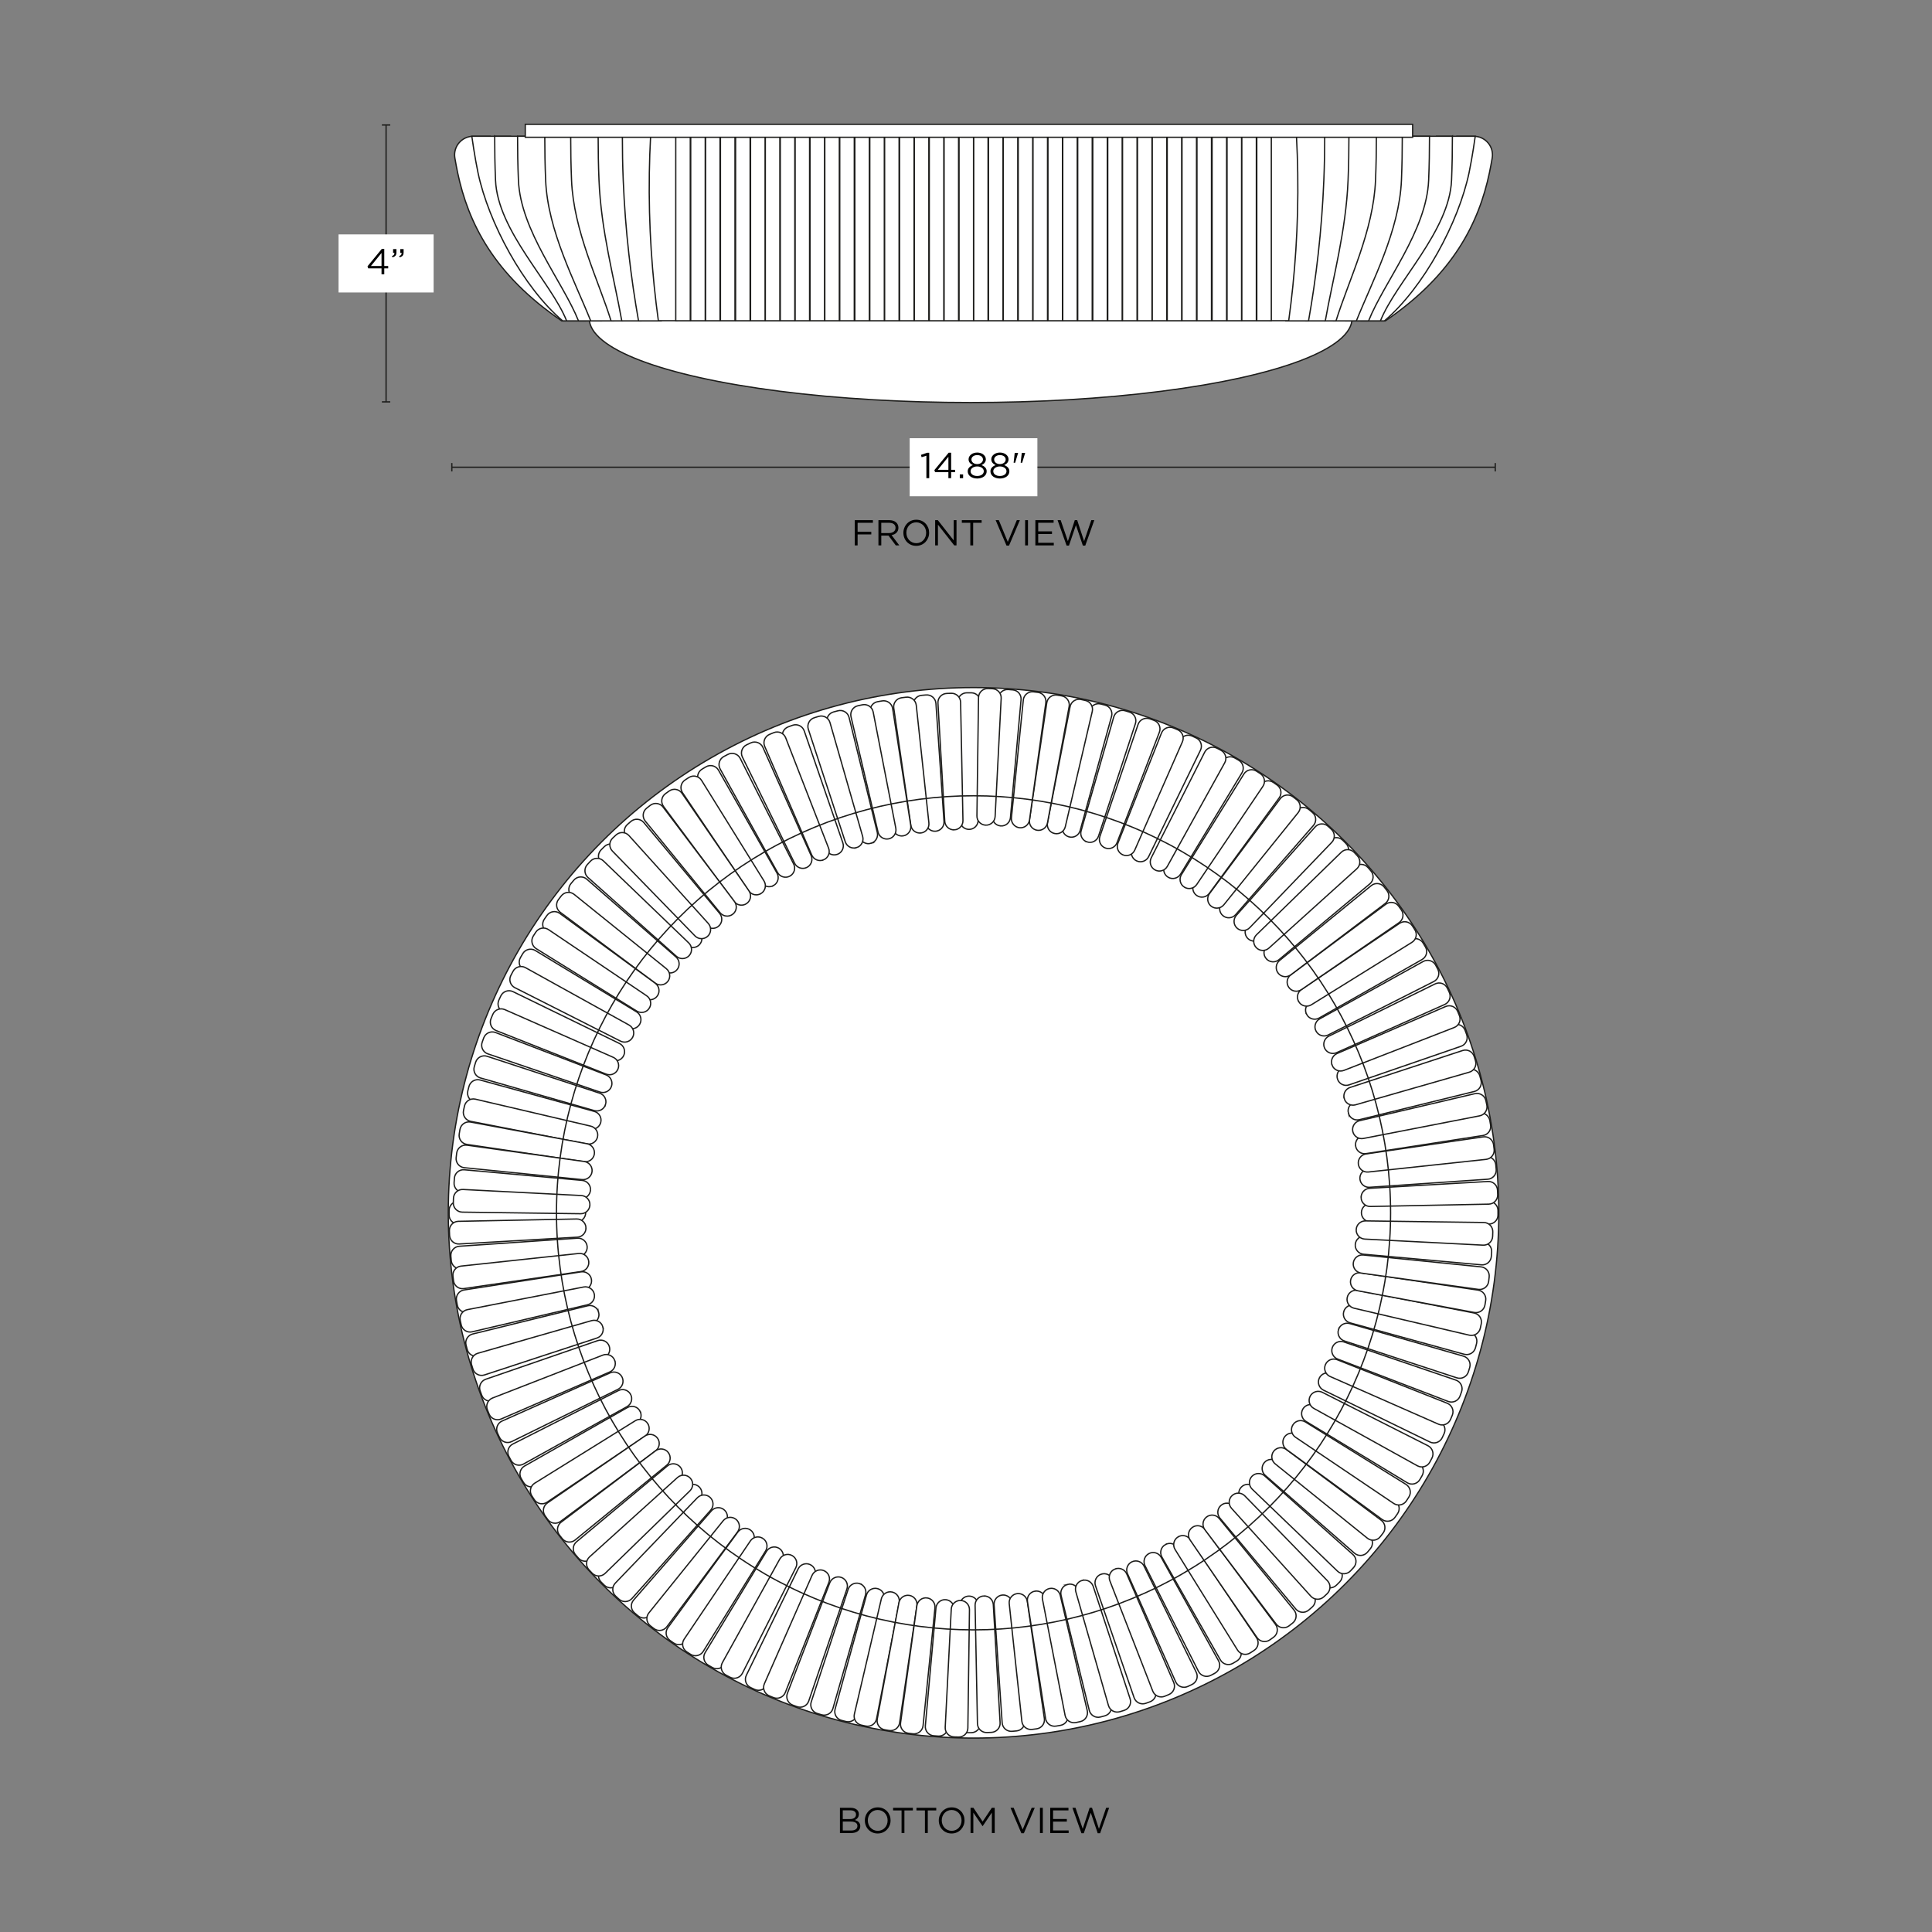 <svg viewBox="0 0 1500 1500" version="1.1" height="1500" width="1500" xmlns="http://www.w3.org/2000/svg">
  
  <rect x="0" y="0" width="1500" height="1500" fill="#808080" stroke="none"/>
  
  <defs>
    <style>
      .st0, .st1 {
        fill: #fff;
      }

      .st2 {
        fill: none;
      }

      .st2, .st1 {
        stroke: #1d1d1b;
        stroke-miterlimit: 10;
      }

      .st3 {
        fill: #1d1d1b;
      }
    </style>
  </defs>
  <g id="Vector">
    <g>
      <circle r="407.81" cy="941.63" cx="755.85" class="st1"></circle>
      <g>
        <g>
          <g>
            <path d="M752.35,643.93h0c-3.85,0-7-3.09-7.07-6.94l-1.73-91.9c-.07-3.96,3.11-7.2,7.07-7.2h3.47c3.96,0,7.14,3.25,7.07,7.2l-1.73,91.9c-.07,3.85-3.22,6.94-7.07,6.94Z" class="st1"></path>
            <path d="M752.35,1239.2h0c3.85,0,7,3.09,7.07,6.94l1.73,91.9c.07,3.96-3.11,7.2-7.07,7.2h-3.47c-3.96,0-7.14-3.25-7.07-7.2l1.73-91.9c.07-3.85,3.22-6.94,7.07-6.94Z" class="st1"></path>
            <path d="M454.72,941.56h0c0,3.85-3.09,7-6.94,7.07l-91.9,1.73c-3.96.07-7.2-3.11-7.2-7.07v-3.47c0-3.96,3.25-7.14,7.2-7.07l91.9,1.73c3.85.07,6.94,3.22,6.94,7.07Z" class="st1"></path>
            <path d="M1056.99,941.56h0c0-3.85,3.09-7,6.94-7.07l91.9-1.73c3.96-.07,7.2,3.11,7.2,7.07v3.47c0,3.96-3.25,7.14-7.2,7.07l-91.9-1.73c-3.85-.07-6.94-3.22-6.94-7.07Z" class="st1"></path>
            <path d="M542.92,733.58h0c-2.72,2.72-7.13,2.77-9.91.09l-66.21-63.76c-2.85-2.75-2.89-7.3-.1-10.09l2.45-2.45c2.8-2.8,7.35-2.76,10.09.1l63.76,66.21c2.67,2.78,2.63,7.18-.09,9.91Z" class="st1"></path>
            <path d="M963.84,1154.5h0c2.72-2.72,7.13-2.77,9.91-.09l66.21,63.76c2.85,2.75,2.89,7.3.1,10.09l-2.45,2.45c-2.8,2.8-7.35,2.76-10.09-.1l-63.76-66.21c-2.67-2.78-2.63-7.18.09-9.91Z" class="st1"></path>
            <path d="M542.92,1154.5h0c2.72,2.72,2.77,7.13.09,9.91l-63.76,66.21c-2.75,2.85-7.3,2.89-10.09.1l-2.45-2.45c-2.8-2.8-2.76-7.35.1-10.09l66.21-63.76c2.78-2.67,7.18-2.63,9.91.09Z" class="st1"></path>
            <path d="M968.79,728.63h0c-2.72-2.72-2.77-7.13-.09-9.91l63.76-66.21c2.75-2.85,7.3-2.89,10.09-.1l2.45,2.45c2.8,2.8,2.76,7.35-.1,10.09l-66.21,63.76c-2.78,2.67-7.18,2.63-9.91-.09Z" class="st1"></path>
          </g>
          <g>
            <path d="M740.84,644.29h0c-3.85.15-7.11-2.81-7.33-6.66l-5.29-91.77c-.23-3.95,2.83-7.32,6.79-7.47l3.46-.13c3.95-.15,7.26,2.97,7.34,6.93l1.82,91.9c.08,3.85-2.95,7.06-6.8,7.21Z" class="st1"></path>
            <path d="M763.86,1239.11h0c3.85-.15,7.11,2.81,7.33,6.66l5.29,91.77c.23,3.95-2.83,7.32-6.79,7.47l-3.46.13c-3.95.15-7.26-2.97-7.34-6.93l-1.82-91.9c-.08-3.85,2.95-7.06,6.8-7.21Z" class="st1"></path>
            <path d="M454.94,953.21h0c.15,3.85-2.81,7.11-6.66,7.33l-91.77,5.29c-3.95.23-7.32-2.83-7.47-6.79l-.13-3.46c-.15-3.95,2.97-7.26,6.93-7.34l91.9-1.82c3.85-.08,7.06,2.95,7.21,6.8Z" class="st1"></path>
            <path d="M1056.76,929.92h0c-.15-3.85,2.81-7.11,6.66-7.33l91.77-5.29c3.95-.23,7.32,2.83,7.47,6.79l.13,3.46c.15,3.95-2.97,7.26-6.93,7.34l-91.9,1.82c-3.85.08-7.06-2.95-7.21-6.8Z" class="st1"></path>
            <path d="M535.03,741.97h0c-2.62,2.83-7.02,3.04-9.89.48l-68.63-61.15c-2.95-2.63-3.17-7.18-.49-10.08l2.35-2.54c2.69-2.9,7.24-3.04,10.09-.3l66.27,63.7c2.78,2.67,2.91,7.07.29,9.9Z" class="st1"></path>
            <path d="M971.91,1146.3h0c2.62-2.83,7.02-3.04,9.89-.48l68.63,61.15c2.95,2.63,3.17,7.18.49,10.08l-2.35,2.54c-2.69,2.9-7.24,3.04-10.09.3l-66.27-63.7c-2.78-2.67-2.91-7.07-.29-9.9Z" class="st1"></path>
            <path d="M551.31,1162.57h0c2.83,2.62,3.04,7.02.48,9.89l-61.15,68.63c-2.63,2.95-7.18,3.17-10.08.49l-2.54-2.35c-2.9-2.69-3.04-7.24-.3-10.09l63.7-66.27c2.67-2.78,7.07-2.91,9.9-.29Z" class="st1"></path>
            <path d="M960.39,720.56h0c-2.83-2.62-3.04-7.02-.48-9.89l61.15-68.63c2.63-2.95,7.18-3.17,10.08-.49l2.54,2.35c2.9,2.69,3.04,7.24.3,10.09l-63.7,66.27c-2.67,2.78-7.07,2.91-9.9.29Z" class="st1"></path>
          </g>
          <g>
            <path d="M726.48,645.36h0c-3.84.34-7.24-2.46-7.65-6.3l-9.72-91.41c-.42-3.94,2.47-7.45,6.42-7.79l3.45-.3c3.94-.34,7.4,2.61,7.67,6.56l6.27,91.71c.26,3.84-2.6,7.19-6.44,7.53Z" class="st1"></path>
            <path d="M778.25,1238.38h0c3.84-.34,7.24,2.46,7.65,6.3l9.72,91.41c.42,3.94-2.47,7.45-6.42,7.79l-3.45.3c-3.94.34-7.4-2.61-7.67-6.56l-6.27-91.71c-.26-3.84,2.6-7.19,6.44-7.53Z" class="st1"></path>
            <path d="M455.86,967.76h0c.34,3.84-2.46,7.24-6.3,7.65l-91.41,9.72c-3.94.42-7.45-2.47-7.79-6.42l-.3-3.45c-.34-3.94,2.61-7.4,6.56-7.67l91.71-6.27c3.84-.26,7.19,2.6,7.53,6.44Z" class="st1"></path>
            <path d="M1055.84,915.37h0c-.34-3.84,2.46-7.24,6.3-7.65l91.41-9.72c3.94-.42,7.45,2.47,7.79,6.42l.3,3.45c.34,3.94-2.61,7.4-6.56,7.67l-91.71,6.27c-3.84.26-7.19-2.6-7.53-6.44Z" class="st1"></path>
            <path d="M525.63,752.89h0c-2.48,2.95-6.86,3.38-9.86.95l-71.51-57.76c-3.08-2.49-3.52-7.02-.97-10.05l2.23-2.66c2.54-3.03,7.08-3.38,10.06-.78l69.28,60.42c2.9,2.53,3.25,6.92.77,9.88Z" class="st1"></path>
            <path d="M981.57,1135.6h0c2.48-2.95,6.86-3.38,9.86-.95l71.51,57.76c3.08,2.49,3.52,7.02.97,10.05l-2.23,2.66c-2.54,3.03-7.08,3.38-10.06.78l-69.28-60.42c-2.9-2.53-3.25-6.92-.77-9.88Z" class="st1"></path>
            <path d="M562.24,1172.21h0c2.95,2.48,3.38,6.86.95,9.86l-57.76,71.51c-2.49,3.08-7.02,3.52-10.05.97l-2.66-2.23c-3.03-2.54-3.38-7.08-.78-10.06l60.42-69.28c2.53-2.9,6.92-3.25,9.88-.77Z" class="st1"></path>
            <path d="M949.46,710.92h0c-2.95-2.48-3.38-6.86-.95-9.86l57.76-71.51c2.49-3.08,7.02-3.52,10.05-.97l2.66,2.23c3.03,2.54,3.38,7.08.78,10.06l-60.42,69.28c-2.53,2.9-6.92,3.25-9.88.77Z" class="st1"></path>
          </g>
          <g>
            <path d="M715.04,646.72h0c-3.82.48-7.33-2.18-7.88-6l-13.25-90.96c-.57-3.92,2.18-7.54,6.11-8.03l3.44-.43c3.93-.5,7.5,2.33,7.92,6.26l9.81,91.4c.41,3.83-2.32,7.29-6.14,7.77Z" class="st1"></path>
            <path d="M789.71,1237.29h0c3.82-.48,7.33,2.18,7.88,6l13.25,90.96c.57,3.92-2.18,7.54-6.11,8.03l-3.44.43c-3.93.5-7.5-2.33-7.92-6.26l-9.81-91.4c-.41-3.83,2.32-7.29,6.14-7.77Z" class="st1"></path>
            <path d="M457.1,979.34h0c.48,3.82-2.18,7.33-6,7.88l-90.96,13.25c-3.92.57-7.54-2.18-8.03-6.11l-.43-3.44c-.5-3.93,2.33-7.5,6.26-7.92l91.4-9.81c3.83-.41,7.29,2.32,7.77,6.14Z" class="st1"></path>
            <path d="M1054.61,903.79h0c-.48-3.82,2.18-7.33,6-7.88l90.96-13.25c3.92-.57,7.54,2.18,8.03,6.11l.43,3.44c.5,3.93-2.33,7.5-6.26,7.92l-91.4,9.81c-3.83.41-7.29-2.32-7.77-6.14Z" class="st1"></path>
            <path d="M518.51,761.93h0c-2.36,3.05-6.73,3.64-9.82,1.34l-73.69-54.95c-3.17-2.37-3.79-6.87-1.36-10l2.12-2.74c2.43-3.13,6.94-3.66,10.03-1.17l71.56,57.69c3,2.42,3.51,6.79,1.15,9.84Z" class="st1"></path>
            <path d="M988.9,1126.73h0c2.36-3.05,6.73-3.64,9.82-1.34l73.69,54.95c3.17,2.37,3.79,6.87,1.36,10l-2.12,2.74c-2.43,3.13-6.94,3.66-10.03,1.17l-71.56-57.69c-3-2.42-3.51-6.79-1.15-9.84Z" class="st1"></path>
            <path d="M571.31,1179.53h0c3.05,2.36,3.64,6.73,1.34,9.82l-54.95,73.69c-2.37,3.17-6.87,3.79-10,1.36l-2.74-2.12c-3.13-2.43-3.66-6.94-1.17-10.03l57.69-71.56c2.42-3,6.79-3.51,9.84-1.15Z" class="st1"></path>
            <path d="M940.39,703.6h0c-3.05-2.36-3.64-6.73-1.34-9.82l54.95-73.69c2.37-3.17,6.87-3.79,10-1.36l2.74,2.12c3.13,2.43,3.66,6.94,1.17,10.03l-57.69,71.56c-2.42,3-6.79,3.51-9.84,1.15Z" class="st1"></path>
          </g>
          <g>
            <path d="M701.33,648.95h0c-3.8.66-7.42-1.84-8.16-5.62l-17.48-90.24c-.75-3.89,1.83-7.63,5.73-8.31l3.42-.59c3.9-.68,7.6,1.97,8.2,5.88l14.06,90.84c.59,3.81-1.98,7.39-5.77,8.05Z" class="st1"></path>
            <path d="M803.48,1235.38h0c3.8-.66,7.42,1.84,8.16,5.62l17.48,90.24c.75,3.89-1.83,7.63-5.73,8.31l-3.42.59c-3.9.68-7.6-1.97-8.2-5.88l-14.06-90.84c-.59-3.81,1.98-7.39,5.77-8.05Z" class="st1"></path>
            <path d="M459.18,993.24h0c.66,3.8-1.84,7.42-5.62,8.16l-90.24,17.48c-3.89.75-7.63-1.83-8.31-5.73l-.59-3.42c-.68-3.9,1.97-7.6,5.88-8.2l90.84-14.06c3.81-.59,7.39,1.98,8.05,5.77Z" class="st1"></path>
            <path d="M1052.52,889.89h0c-.66-3.8,1.84-7.42,5.62-8.16l90.24-17.48c3.89-.75,7.63,1.83,8.31,5.73l.59,3.42c.68,3.9-1.97,7.6-5.88,8.2l-90.84,14.06c-3.81.59-7.39-1.98-8.05-5.77Z" class="st1"></path>
            <path d="M510.38,773.21h0c-2.22,3.15-6.55,3.95-9.74,1.79l-76.17-51.45c-3.28-2.22-4.1-6.69-1.83-9.93l1.99-2.84c2.28-3.24,6.77-3.98,9.96-1.64l74.18,54.29c3.11,2.28,3.82,6.62,1.61,9.77Z" class="st1"></path>
            <path d="M997.29,1115.65h0c2.22-3.15,6.55-3.95,9.74-1.79l76.17,51.45c3.28,2.22,4.1,6.69,1.83,9.93l-1.99,2.84c-2.28,3.24-6.77,3.98-9.96,1.64l-74.18-54.29c-3.11-2.28-3.82-6.62-1.61-9.77Z" class="st1"></path>
            <path d="M582.62,1187.88h0c3.15,2.22,3.95,6.55,1.79,9.74l-51.45,76.17c-2.22,3.28-6.69,4.1-9.93,1.83l-2.84-1.99c-3.24-2.28-3.98-6.77-1.64-9.96l54.29-74.18c2.28-3.11,6.62-3.82,9.77-1.61Z" class="st1"></path>
            <path d="M929.09,695.25h0c-3.15-2.22-3.95-6.55-1.79-9.74l51.45-76.17c2.22-3.28,6.69-4.1,9.93-1.83l2.84,1.99c3.24,2.28,3.98,6.77,1.64,9.96l-54.29,74.18c-2.28,3.11-6.62,3.82-9.77,1.61Z" class="st1"></path>
          </g>
          <g>
            <path d="M690.05,651.27h0c-3.77.81-7.49-1.55-8.37-5.3l-20.96-89.5c-.9-3.85,1.53-7.7,5.4-8.53l3.39-.73c3.87-.83,7.67,1.68,8.42,5.56l17.57,90.23c.74,3.78-1.69,7.46-5.46,8.27Z" class="st1"></path>
            <path d="M814.81,1233.32h0c3.77-.81,7.49,1.55,8.37,5.3l20.96,89.5c.9,3.85-1.53,7.7-5.4,8.53l-3.39.73c-3.87.83-7.67-1.68-8.42-5.56l-17.57-90.23c-.74-3.78,1.69-7.46,5.46-8.27Z" class="st1"></path>
            <path d="M461.4,1004.68h0c.81,3.77-1.55,7.49-5.3,8.37l-89.5,20.96c-3.85.9-7.7-1.53-8.53-5.4l-.73-3.39c-.83-3.87,1.68-7.67,5.56-8.42l90.23-17.57c3.78-.74,7.46,1.69,8.27,5.46Z" class="st1"></path>
            <path d="M1050.3,878.45h0c-.81-3.77,1.55-7.49,5.3-8.37l89.5-20.96c3.85-.9,7.7,1.53,8.53,5.4l.73,3.39c.83,3.87-1.68,7.67-5.56,8.42l-90.23,17.57c-3.78.74-7.46-1.69-8.27-5.46Z" class="st1"></path>
            <path d="M504.06,782.83h0c-2.09,3.24-6.39,4.2-9.67,2.17l-78.1-48.47c-3.36-2.09-4.36-6.53-2.21-9.85l1.88-2.91c2.15-3.32,6.61-4.23,9.89-2.02l76.22,51.38c3.2,2.15,4.08,6.47,1.98,9.7Z" class="st1"></path>
            <path d="M1003.84,1106.18h0c2.09-3.24,6.39-4.2,9.67-2.17l78.1,48.47c3.36,2.09,4.36,6.53,2.21,9.85l-1.88,2.91c-2.15,3.32-6.61,4.23-9.89,2.02l-76.22-51.38c-3.2-2.15-4.08-6.47-1.98-9.7Z" class="st1"></path>
            <path d="M592.27,1194.4h0c3.24,2.09,4.2,6.39,2.17,9.67l-48.47,78.1c-2.09,3.36-6.53,4.36-9.85,2.21l-2.91-1.88c-3.32-2.15-4.23-6.61-2.02-9.89l51.38-76.22c2.15-3.2,6.47-4.08,9.7-1.98Z" class="st1"></path>
            <path d="M919.43,688.73h0c-3.24-2.09-4.2-6.39-2.17-9.67l48.47-78.1c2.09-3.36,6.53-4.36,9.85-2.21l2.91,1.88c3.32,2.15,4.23,6.61,2.02,9.89l-51.38,76.22c-2.15,3.2-6.47,4.08-9.7,1.98Z" class="st1"></path>
          </g>
          <g>
            <path d="M676.08,654.8h0c-3.72.99-7.55-1.19-8.61-4.89l-25.26-88.38c-1.09-3.81,1.16-7.76,4.98-8.78l3.35-.89c3.82-1.02,7.74,1.31,8.68,5.15l21.91,89.27c.92,3.74-1.33,7.53-5.05,8.52Z" class="st1"></path>
            <path d="M828.86,1230.13h0c3.72-.99,7.55,1.19,8.61,4.89l25.26,88.38c1.09,3.81-1.16,7.76-4.98,8.78l-3.35.89c-3.82,1.02-7.74-1.31-8.68-5.15l-21.91-89.27c-.92-3.74,1.33-7.53,5.05-8.52Z" class="st1"></path>
            <path d="M464.8,1018.85h0c.99,3.72-1.19,7.55-4.89,8.61l-88.38,25.26c-3.81,1.09-7.76-1.16-8.78-4.98l-.89-3.35c-1.02-3.82,1.31-7.74,5.15-8.68l89.27-21.91c3.74-.92,7.53,1.33,8.52,5.05Z" class="st1"></path>
            <path d="M1046.9,864.28h0c-.99-3.72,1.19-7.55,4.89-8.61l88.38-25.26c3.81-1.09,7.76,1.16,8.78,4.98l.89,3.35c1.02,3.82-1.31,7.74-5.15,8.68l-89.27,21.91c-3.74.92-7.53-1.33-8.52-5.05Z" class="st1"></path>
            <path d="M496.67,795.2h0c-1.93,3.33-6.18,4.5-9.55,2.63l-80.36-44.63c-3.46-1.92-4.67-6.31-2.68-9.73l1.74-3c1.99-3.42,6.4-4.55,9.78-2.5l78.62,47.63c3.3,2,4.39,6.26,2.45,9.6Z" class="st1"></path>
            <path d="M1011.52,1093.99h0c1.93-3.33,6.18-4.5,9.55-2.63l80.36,44.63c3.46,1.92,4.67,6.31,2.68,9.73l-1.74,3c-1.99,3.42-6.4,4.55-9.78,2.5l-78.62-47.63c-3.3-2-4.39-6.26-2.45-9.6Z" class="st1"></path>
            <path d="M604.7,1202.02h0c3.33,1.93,4.5,6.18,2.63,9.55l-44.63,80.36c-1.92,3.46-6.31,4.67-9.73,2.68l-3-1.74c-3.42-1.99-4.55-6.4-2.5-9.78l47.63-78.62c2-3.3,6.26-4.39,9.6-2.45Z" class="st1"></path>
            <path d="M907,681.11h0c-3.33-1.93-4.5-6.18-2.63-9.55l44.63-80.36c1.92-3.46,6.31-4.67,9.73-2.68l3,1.74c3.42,1.99,4.55,6.4,2.5,9.78l-47.63,78.62c-2,3.3-6.26,4.39-9.6,2.45Z" class="st1"></path>
          </g>
          <g>
            <path d="M665.05,658.1h0c-3.68,1.13-7.6-.89-8.8-4.55l-28.66-87.34c-1.23-3.76.86-7.8,4.64-8.96l3.31-1.02c3.78-1.16,7.78,1.01,8.87,4.81l25.35,88.36c1.06,3.7-1.04,7.58-4.72,8.71Z" class="st1"></path>
            <path d="M839.96,1227.09h0c3.68-1.13,7.6.89,8.8,4.55l28.66,87.34c1.23,3.76-.86,7.8-4.64,8.96l-3.31,1.02c-3.78,1.16-7.78-1.01-8.87-4.81l-25.35-88.36c-1.06-3.7,1.04-7.58,4.72-8.71Z" class="st1"></path>
            <path d="M468.01,1030.05h0c1.13,3.68-.89,7.6-4.55,8.8l-87.34,28.66c-3.76,1.23-7.8-.86-8.96-4.64l-1.02-3.31c-1.16-3.78,1.01-7.78,4.81-8.87l88.36-25.35c3.7-1.06,7.58,1.04,8.71,4.72Z" class="st1"></path>
            <path d="M1043.69,853.08h0c-1.13-3.68.89-7.6,4.55-8.8l87.34-28.66c3.76-1.23,7.8.86,8.96,4.64l1.02,3.31c1.16,3.78-1.01,7.78-4.81,8.87l-88.36,25.35c-3.7,1.06-7.58-1.04-8.71-4.72Z" class="st1"></path>
            <path d="M491.2,805.33h0c-1.8,3.41-6,4.74-9.44,3l-82.02-41.49c-3.53-1.79-4.91-6.12-3.06-9.62l1.62-3.06c1.85-3.5,6.21-4.79,9.68-2.87l80.4,44.55c3.37,1.87,4.63,6.09,2.82,9.5Z" class="st1"></path>
            <path d="M1017.22,1083.99h0c1.8-3.41,6-4.74,9.44-3l82.02,41.49c3.53,1.79,4.91,6.12,3.06,9.62l-1.62,3.06c-1.85,3.5-6.21,4.79-9.68,2.87l-80.4-44.55c-3.37-1.87-4.63-6.09-2.82-9.5Z" class="st1"></path>
            <path d="M614.88,1207.67h0c3.41,1.8,4.74,6,3,9.44l-41.49,82.02c-1.79,3.53-6.12,4.91-9.62,3.06l-3.06-1.62c-3.5-1.85-4.79-6.21-2.87-9.68l44.55-80.4c1.87-3.37,6.09-4.63,9.5-2.82Z" class="st1"></path>
            <path d="M896.82,675.46h0c-3.41-1.8-4.74-6-3-9.44l41.49-82.02c1.79-3.53,6.12-4.91,9.62-3.06l3.06,1.62c3.5,1.85,4.79,6.21,2.87,9.68l-44.55,80.4c-1.87,3.37-6.09,4.63-9.5,2.82Z" class="st1"></path>
          </g>
          <g>
            <path d="M650.11,663.3h0c-3.62,1.33-7.63-.49-9.02-4.08l-33.23-85.7c-1.43-3.69.45-7.84,4.16-9.2l3.26-1.19c3.72-1.36,7.83.59,9.12,4.33l29.98,86.9c1.26,3.64-.63,7.62-4.25,8.95Z" class="st1"></path>
            <path d="M854.81,1222.26h0c3.62-1.33,7.63.49,9.02,4.08l33.23,85.7c1.43,3.69-.45,7.84-4.16,9.2l-3.26,1.19c-3.72,1.36-7.83-.59-9.12-4.33l-29.98-86.9c-1.26-3.64.63-7.62,4.25-8.95Z" class="st1"></path>
            <path d="M472.98,1045.13h0c1.33,3.62-.49,7.63-4.08,9.02l-85.7,33.23c-3.69,1.43-7.84-.45-9.2-4.16l-1.19-3.26c-1.36-3.72.59-7.83,4.33-9.12l86.9-29.98c3.64-1.26,7.62.63,8.95,4.25Z" class="st1"></path>
            <path d="M1038.51,838.02h0c-1.33-3.62.49-7.63,4.08-9.02l85.7-33.23c3.69-1.43,7.84.45,9.2,4.16l1.19,3.26c1.36,3.72-.59,7.83-4.33,9.12l-86.9,29.98c-3.64,1.26-7.62-.63-8.95-4.25Z" class="st1"></path>
            <path d="M484.27,819.5h0c-1.62,3.5-5.74,5.05-9.27,3.49l-84.1-37.1c-3.62-1.6-5.23-5.86-3.56-9.45l1.46-3.14c1.67-3.59,5.95-5.11,9.51-3.38l82.64,40.25c3.46,1.69,4.94,5.84,3.32,9.33Z" class="st1"></path>
            <path d="M1024.27,1070h0c1.62-3.5,5.74-5.05,9.27-3.49l84.1,37.1c3.62,1.6,5.23,5.86,3.56,9.45l-1.46,3.14c-1.67,3.59-5.95,5.11-9.51,3.38l-82.64-40.25c-3.46-1.69-4.94-5.84-3.32-9.33Z" class="st1"></path>
            <path d="M629.02,1214.75h0c3.5,1.62,5.05,5.74,3.49,9.27l-37.1,84.1c-1.6,3.62-5.86,5.23-9.45,3.56l-3.14-1.46c-3.59-1.67-5.11-5.95-3.38-9.51l40.25-82.64c1.69-3.46,5.84-4.94,9.33-3.32Z" class="st1"></path>
            <path d="M882.47,668.4h0c-3.5-1.62-5.05-5.74-3.49-9.27l37.1-84.1c1.6-3.62,5.86-5.23,9.45-3.56l3.14,1.46c3.59,1.67,5.11,5.95,3.38,9.51l-40.25,82.64c-1.69,3.46-5.84,4.94-9.33,3.32Z" class="st1"></path>
          </g>
          <g>
            <path d="M639.42,667.59h0c-3.56,1.46-7.64-.2-9.18-3.73l-36.52-84.35c-1.57-3.63.14-7.85,3.8-9.35l3.21-1.32c3.66-1.5,7.84.29,9.28,3.98l33.31,85.67c1.4,3.59-.34,7.64-3.9,9.1Z" class="st1"></path>
            <path d="M865.59,1218.22h0c3.56-1.46,7.64.2,9.18,3.73l36.52,84.35c1.57,3.63-.14,7.85-3.8,9.35l-3.21,1.32c-3.66,1.5-7.84-.29-9.28-3.98l-33.31-85.67c-1.4-3.59.34-7.64,3.9-9.1Z" class="st1"></path>
            <path d="M477.19,1055.99h0c1.46,3.56-.2,7.64-3.73,9.18l-84.35,36.52c-3.63,1.57-7.85-.14-9.35-3.8l-1.32-3.21c-1.5-3.66.29-7.84,3.98-9.28l85.67-33.31c3.59-1.4,7.64.34,9.1,3.9Z" class="st1"></path>
            <path d="M1034.3,827.16h0c-1.46-3.56.2-7.64,3.73-9.18l84.35-36.52c3.63-1.57,7.85.14,9.35,3.8l1.32,3.21c1.5,3.66-.29,7.84-3.98,9.28l-85.67,33.31c-3.59,1.4-7.64-.34-9.1-3.9Z" class="st1"></path>
            <path d="M479.76,830.09h0c-1.49,3.56-5.54,5.27-9.13,3.85l-85.47-33.82c-3.68-1.46-5.45-5.65-3.92-9.3l1.34-3.2c1.53-3.65,5.75-5.34,9.37-3.75l84.14,37.02c3.53,1.55,5.16,5.64,3.68,9.2Z" class="st1"></path>
            <path d="M1029.03,1059.52h0c1.49-3.56,5.54-5.27,9.13-3.85l85.47,33.82c3.68,1.46,5.45,5.65,3.92,9.3l-1.34,3.2c-1.53,3.65-5.75,5.34-9.37,3.75l-84.14-37.02c-3.53-1.55-5.16-5.64-3.68-9.2Z" class="st1"></path>
            <path d="M639.68,1219.44h0c3.56,1.49,5.27,5.54,3.85,9.13l-33.82,85.47c-1.46,3.68-5.65,5.45-9.3,3.92l-3.2-1.34c-3.65-1.53-5.34-5.75-3.75-9.37l37.02-84.14c1.55-3.53,5.64-5.16,9.2-3.68Z" class="st1"></path>
            <path d="M871.81,663.71h0c-3.56-1.49-5.27-5.54-3.85-9.13l33.82-85.47c1.46-3.68,5.65-5.45,9.3-3.92l3.2,1.34c3.65,1.53,5.34,5.75,3.75,9.37l-37.02,84.14c-1.55,3.53-5.64,5.16-9.2,3.68Z" class="st1"></path>
          </g>
          <g>
            <path d="M626.3,673.54h0c-3.49,1.63-7.65.17-9.35-3.28l-40.56-82.49c-1.75-3.55-.24-7.84,3.35-9.52l3.14-1.47c3.58-1.68,7.85-.09,9.46,3.52l37.42,83.96c1.57,3.52.03,7.65-3.46,9.28Z" class="st1"></path>
            <path d="M878.85,1212.58h0c3.49-1.63,7.65-.17,9.35,3.28l40.56,82.49c1.75,3.55.24,7.84-3.35,9.52l-3.14,1.47c-3.58,1.68-7.85.09-9.46-3.52l-37.42-83.96c-1.57-3.52-.03-7.65,3.46-9.28Z" class="st1"></path>
            <path d="M483.05,1069.33h0c1.63,3.49.17,7.65-3.28,9.35l-82.49,40.56c-3.55,1.75-7.84.24-9.52-3.35l-1.47-3.14c-1.68-3.58-.09-7.85,3.52-9.46l83.96-37.42c3.52-1.57,7.65-.03,9.28,3.46Z" class="st1"></path>
            <path d="M1028.44,813.82h0c-1.63-3.49-.17-7.65,3.28-9.35l82.49-40.56c3.55-1.75,7.84-.24,9.52,3.35l1.47,3.14c1.68,3.58.09,7.85-3.52,9.46l-83.96,37.42c-3.52,1.57-7.65.03-9.28-3.46Z" class="st1"></path>
            <path d="M474.69,843.57h0c-1.31,3.62-5.28,5.53-8.93,4.29l-87.01-29.65c-3.75-1.28-5.72-5.38-4.37-9.1l1.18-3.26c1.35-3.72,5.49-5.61,9.18-4.2l85.83,32.91c3.6,1.38,5.43,5.39,4.12,9.01Z" class="st1"></path>
            <path d="M1034.42,1046.16h0c1.31-3.62,5.28-5.53,8.93-4.29l87.01,29.65c3.75,1.28,5.72,5.38,4.37,9.1l-1.18,3.26c-1.35,3.72-5.49,5.61-9.18,4.2l-85.83-32.91c-3.6-1.38-5.43-5.39-4.12-9.01Z" class="st1"></path>
            <path d="M653.26,1224.73h0c3.62,1.31,5.53,5.28,4.29,8.93l-29.65,87.01c-1.28,3.75-5.38,5.72-9.1,4.37l-3.26-1.18c-3.72-1.35-5.61-5.49-4.2-9.18l32.91-85.83c1.38-3.6,5.39-5.43,9.01-4.12Z" class="st1"></path>
            <path d="M858.23,658.41h0c-3.62-1.31-5.53-5.28-4.29-8.93l29.65-87.01c1.28-3.75,5.38-5.72,9.1-4.37l3.26,1.18c3.72,1.35,5.61,5.49,4.2,9.18l-32.91,85.83c-1.38,3.6-5.39,5.43-9.01,4.12Z" class="st1"></path>
          </g>
          <g>
            <path d="M613.2,680.25h0c-3.4,1.8-7.63.55-9.5-2.82l-44.57-80.39c-1.92-3.46-.62-7.82,2.87-9.68l3.06-1.62c3.5-1.85,7.83-.48,9.62,3.05l41.51,82.01c1.74,3.44.41,7.64-3,9.44Z" class="st1"></path>
            <path d="M891.99,1206.2h0c3.4-1.8,7.63-.55,9.5,2.82l44.57,80.39c1.92,3.46.62,7.82-2.87,9.68l-3.06,1.62c-3.5,1.85-7.83.48-9.62-3.05l-41.51-82.01c-1.74-3.44-.41-7.64,3-9.44Z" class="st1"></path>
            <path d="M489.62,1082.62h0c1.8,3.4.55,7.63-2.82,9.5l-80.39,44.57c-3.46,1.92-7.82.62-9.68-2.87l-1.62-3.06c-1.85-3.5-.48-7.83,3.05-9.62l82.01-41.51c3.44-1.74,7.64-.41,9.44,3Z" class="st1"></path>
            <path d="M1021.76,800.56h0c-1.8-3.4-.55-7.63,2.82-9.5l80.39-44.57c3.46-1.92,7.82-.62,9.68,2.87l1.62,3.06c1.85,3.5.48,7.83-3.05,9.62l-82.01,41.51c-3.44,1.74-7.64.41-9.44-3Z" class="st1"></path>
            <path d="M470.14,857.54h0c-1.13,3.68-5,5.78-8.71,4.72l-88.36-25.33c-3.8-1.09-5.97-5.09-4.81-8.87l1.02-3.31c1.16-3.78,5.2-5.88,8.96-4.64l87.34,28.64c3.66,1.2,5.69,5.11,4.56,8.8Z" class="st1"></path>
            <path d="M1039.18,1032.32h0c1.13-3.68,5-5.78,8.71-4.72l88.36,25.33c3.8,1.09,5.97,5.09,4.81,8.87l-1.02,3.31c-1.16,3.78-5.2,5.88-8.96,4.64l-87.34-28.64c-3.66-1.2-5.69-5.11-4.56-8.8Z" class="st1"></path>
            <path d="M667.27,1229.45h0c3.68,1.13,5.78,5,4.72,8.71l-25.33,88.36c-1.09,3.8-5.09,5.97-8.87,4.81l-3.31-1.02c-3.78-1.16-5.88-5.2-4.64-8.96l28.64-87.34c1.2-3.66,5.11-5.69,8.8-4.56Z" class="st1"></path>
            <path d="M844.1,653.72h0c-3.68-1.13-5.78-5-4.72-8.71l25.33-88.36c1.09-3.8,5.09-5.97,8.87-4.81l3.31,1.02c3.78,1.16,5.88,5.2,4.64,8.96l-28.64,87.34c-1.2,3.66-5.11,5.69-8.8,4.56Z" class="st1"></path>
          </g>
          <g>
            <path d="M600.73,687.45h0c-3.31,1.97-7.59.92-9.62-2.36l-48.41-78.14c-2.08-3.36-1-7.78,2.4-9.8l2.98-1.77c3.4-2.02,7.8-.85,9.76,2.59l45.43,79.91c1.9,3.35.78,7.61-2.54,9.58Z" class="st1"></path>
            <path d="M904.63,1199.3h0c3.31-1.97,7.59-.92,9.62,2.36l48.41,78.14c2.08,3.36,1,7.78-2.4,9.8l-2.98,1.77c-3.4,2.02-7.8.85-9.76-2.59l-45.43-79.91c-1.9-3.35-.78-7.61,2.54-9.58Z" class="st1"></path>
            <path d="M496.75,1095.33h0c1.97,3.31.92,7.59-2.36,9.62l-78.14,48.41c-3.36,2.08-7.78,1-9.8-2.4l-1.77-2.98c-2.02-3.4-.85-7.8,2.59-9.76l79.91-45.43c3.35-1.9,7.61-.78,9.58,2.54Z" class="st1"></path>
            <path d="M1014.62,787.85h0c-1.97-3.31-.92-7.59,2.36-9.62l78.14-48.41c3.36-2.08,7.78-1,9.8,2.4l1.77,2.98c2.02,3.4.85,7.8-2.59,9.76l-79.91,45.43c-3.35,1.9-7.61.78-9.58-2.54Z" class="st1"></path>
            <path d="M466.41,871.46h0c-.95,3.73-4.72,6.02-8.47,5.14l-89.48-21.02c-3.85-.91-6.21-4.8-5.24-8.63l.86-3.36c.98-3.83,4.91-6.12,8.73-5.07l88.63,24.38c3.72,1.02,5.93,4.83,4.98,8.56Z" class="st1"></path>
            <path d="M1043.23,1018.5h0c.95-3.73,4.72-6.02,8.47-5.14l89.48,21.02c3.85.91,6.21,4.8,5.24,8.63l-.86,3.36c-.98,3.83-4.91,6.12-8.73,5.07l-88.63-24.38c-3.72-1.02-5.93-4.83-4.98-8.56Z" class="st1"></path>
            <path d="M681.3,1233.39h0c3.73.95,6.02,4.72,5.14,8.47l-21.02,89.48c-.91,3.85-4.8,6.21-8.63,5.24l-3.36-.86c-3.83-.98-6.12-4.91-5.07-8.73l24.38-88.63c1.02-3.72,4.83-5.93,8.56-4.98Z" class="st1"></path>
            <path d="M830.07,649.78h0c-3.73-.95-6.02-4.72-5.14-8.47l21.02-89.48c.91-3.85,4.8-6.21,8.63-5.24l3.36.86c3.83.98,6.12,4.91,5.07,8.73l-24.38,88.63c-1.02,3.72-4.83,5.93-8.56,4.98Z" class="st1"></path>
          </g>
          <g>
            <path d="M591.01,693.63h0c-3.23,2.09-7.55,1.21-9.71-1.98l-51.4-76.21c-2.21-3.28-1.3-7.74,2.02-9.89l2.91-1.88c3.32-2.15,7.76-1.16,9.85,2.21l48.49,78.09c2.03,3.27,1.07,7.57-2.16,9.67Z" class="st1"></path>
            <path d="M914.48,1193.35h0c3.23-2.09,7.55-1.21,9.71,1.98l51.4,76.21c2.21,3.28,1.3,7.74-2.02,9.89l-2.91,1.88c-3.32,2.15-7.76,1.16-9.85-2.21l-48.49-78.09c-2.03-3.27-1.07-7.57,2.16-9.67Z" class="st1"></path>
            <path d="M502.89,1105.22h0c2.09,3.23,1.21,7.55-1.98,9.71l-76.21,51.4c-3.28,2.21-7.74,1.3-9.89-2.02l-1.88-2.91c-2.15-3.32-1.16-7.76,2.21-9.85l78.09-48.49c3.27-2.03,7.57-1.07,9.67,2.16Z" class="st1"></path>
            <path d="M1008.48,777.95h0c-2.09-3.23-1.21-7.55,1.98-9.71l76.21-51.4c3.28-2.21,7.74-1.3,9.89,2.02l1.88,2.91c2.15,3.32,1.16,7.76-2.21,9.85l-78.09,48.49c-3.27,2.03-7.57,1.07-9.67-2.16Z" class="st1"></path>
            <path d="M463.92,882.7h0c-.81,3.77-4.48,6.2-8.26,5.46l-90.23-17.55c-3.88-.76-6.39-4.55-5.56-8.42l.73-3.39c.83-3.87,4.67-6.31,8.53-5.41l89.5,20.94c3.75.88,6.11,4.6,5.3,8.37Z" class="st1"></path>
            <path d="M1045.99,1007.32h0c.81-3.77,4.48-6.2,8.26-5.46l90.23,17.55c3.88.76,6.39,4.55,5.56,8.42l-.73,3.39c-.83,3.87-4.67,6.31-8.53,5.41l-89.5-20.94c-3.75-.88-6.11-4.6-5.3-8.37Z" class="st1"></path>
            <path d="M692.64,1236.05h0c3.77.81,6.2,4.48,5.46,8.26l-17.55,90.23c-.76,3.88-4.55,6.39-8.42,5.56l-3.39-.73c-3.87-.83-6.31-4.67-5.41-8.53l20.94-89.5c.88-3.75,4.6-6.11,8.37-5.3Z" class="st1"></path>
            <path d="M818.73,647.13h0c-3.77-.81-6.2-4.48-5.46-8.26l17.55-90.23c.76-3.88,4.55-6.39,8.42-5.56l3.39.73c3.87.83,6.31,4.67,5.41,8.53l-20.94,89.5c-.88,3.75-4.6,6.11-8.37,5.3Z" class="st1"></path>
          </g>
          <g>
            <path d="M579.77,701.45h0c-3.14,2.24-7.49,1.56-9.79-1.54l-54.82-73.79c-2.36-3.18-1.65-7.67,1.57-9.97l2.82-2.01c3.22-2.3,7.7-1.51,9.94,1.75l52,75.8c2.18,3.18,1.41,7.52-1.72,9.75Z" class="st1"></path>
            <path d="M925.7,1185.88h0c3.14-2.24,7.49-1.56,9.79,1.54l54.82,73.79c2.36,3.18,1.65,7.67-1.57,9.97l-2.82,2.01c-3.22,2.3-7.7,1.51-9.94-1.75l-52-75.8c-2.18-3.18-1.41-7.52,1.72-9.75Z" class="st1"></path>
            <path d="M510.52,1116.63h0c2.24,3.14,1.56,7.49-1.54,9.79l-73.79,54.82c-3.18,2.36-7.67,1.65-9.97-1.57l-2.01-2.82c-2.3-3.22-1.51-7.7,1.75-9.94l75.8-52c3.18-2.18,7.52-1.41,9.75,1.72Z" class="st1"></path>
            <path d="M1000.65,766.63h0c-2.24-3.14-1.56-7.49,1.54-9.79l73.79-54.82c3.18-2.36,7.67-1.65,9.97,1.57l2.01,2.82c2.3,3.22,1.51,7.7-1.75,9.94l-75.8,52c-3.18,2.18-7.52,1.41-9.75-1.72Z" class="st1"></path>
            <path d="M461.43,896.11h0c-.63,3.8-4.19,6.39-8.01,5.83l-90.94-13.41c-3.92-.58-6.59-4.26-5.94-8.16l.57-3.42c.65-3.9,4.38-6.51,8.27-5.79l90.37,16.83c3.79.71,6.31,4.31,5.68,8.12Z" class="st1"></path>
            <path d="M1048.59,994.05h0c.63-3.8,4.19-6.39,8.01-5.83l90.94,13.41c3.92.58,6.59,4.26,5.94,8.16l-.57,3.42c-.65,3.9-4.38,6.51-8.27,5.79l-90.37-16.83c-3.79-.71-6.31-4.31-5.68-8.12Z" class="st1"></path>
            <path d="M706.04,1238.66h0c3.8.63,6.39,4.19,5.83,8.01l-13.41,90.94c-.58,3.92-4.26,6.59-8.16,5.94l-3.42-.57c-3.9-.65-6.51-4.38-5.79-8.27l16.83-90.37c.71-3.79,4.31-6.31,8.12-5.68Z" class="st1"></path>
            <path d="M805.13,644.6h0c-3.8-.63-6.39-4.19-5.83-8.01l13.41-90.94c.58-3.92,4.26-6.59,8.16-5.94l3.42.57c3.9.65,6.51,4.38,5.79,8.27l-16.83,90.37c-.71,3.79-4.31,6.31-8.12,5.68Z" class="st1"></path>
          </g>
          <g>
            <path d="M568.95,709.76h0c-3.03,2.38-7.41,1.9-9.85-1.09l-58.14-71.19c-2.5-3.07-2-7.59,1.11-10.03l2.73-2.14c3.11-2.45,7.62-1.86,10.01,1.3l55.42,73.34c2.32,3.07,1.76,7.44-1.27,9.82Z" class="st1"></path>
            <path d="M936.72,1177.82h0c3.03-2.38,7.41-1.9,9.85,1.09l58.14,71.19c2.5,3.07,2,7.59-1.11,10.03l-2.73,2.14c-3.11,2.45-7.62,1.86-10.01-1.3l-55.42-73.34c-2.32-3.07-1.76-7.44,1.27-9.82Z" class="st1"></path>
            <path d="M518.8,1127.68h0c2.38,3.03,1.9,7.41-1.09,9.85l-71.19,58.14c-3.07,2.5-7.59,2-10.03-1.11l-2.14-2.73c-2.45-3.11-1.86-7.62,1.3-10.01l73.34-55.42c3.07-2.32,7.44-1.76,9.82,1.27Z" class="st1"></path>
            <path d="M992.37,755.57h0c-2.38-3.03-1.9-7.41,1.09-9.85l71.19-58.14c3.07-2.5,7.59-2,10.03,1.11l2.14,2.73c2.45,3.11,1.86,7.62-1.3,10.01l-73.34,55.42c-3.07,2.32-7.44,1.76-9.82-1.27Z" class="st1"></path>
            <path d="M459.66,909.64h0c-.46,3.83-3.9,6.58-7.73,6.19l-91.46-9.23c-3.94-.4-6.78-3.95-6.31-7.88l.41-3.44c.47-3.93,4.08-6.71,8-6.16l91.04,12.67c3.82.53,6.51,4.02,6.05,7.85Z" class="st1"></path>
            <path d="M1050.69,980.56h0c.46-3.83,3.9-6.58,7.73-6.19l91.46,9.23c3.94.4,6.78,3.95,6.31,7.88l-.41,3.44c-.47,3.93-4.08,6.71-8,6.16l-91.04-12.67c-3.82-.53-6.51-4.02-6.05-7.85Z" class="st1"></path>
            <path d="M719.71,1240.62h0c3.83.46,6.58,3.9,6.19,7.73l-9.23,91.46c-.4,3.94-3.95,6.78-7.88,6.31l-3.44-.41c-3.93-.47-6.71-4.08-6.16-8l12.67-91.04c.53-3.82,4.02-6.51,7.85-6.05Z" class="st1"></path>
            <path d="M791.46,642.64h0c-3.83-.46-6.58-3.9-6.19-7.73l9.23-91.46c.4-3.94,3.95-6.78,7.88-6.31l3.44.41c3.93.47,6.71,4.08,6.16,8l-12.67,91.04c-.53,3.82-4.02,6.51-7.85,6.05Z" class="st1"></path>
          </g>
          <g>
            <path d="M557.95,719.06h0c-2.91,2.52-7.31,2.25-9.89-.61l-61.52-68.3c-2.65-2.94-2.37-7.48.62-10.08l2.62-2.27c2.99-2.59,7.53-2.23,10.06.81l58.9,70.57c2.47,2.96,2.12,7.35-.8,9.87Z" class="st1"></path>
            <path d="M947.94,1168.78h0c2.91-2.52,7.31-2.25,9.89.61l61.52,68.3c2.65,2.94,2.37,7.48-.62,10.08l-2.62,2.27c-2.99,2.59-7.53,2.23-10.06-.81l-58.9-70.57c-2.47-2.96-2.12-7.35.8-9.87Z" class="st1"></path>
            <path d="M528.08,1138.92h0c2.52,2.91,2.25,7.31-.61,9.89l-68.3,61.52c-2.94,2.65-7.48,2.37-10.08-.62l-2.27-2.62c-2.59-2.99-2.23-7.53.81-10.06l70.57-58.9c2.96-2.47,7.35-2.12,9.87.8Z" class="st1"></path>
            <path d="M983.09,744.33h0c-2.52-2.91-2.25-7.31.61-9.89l68.3-61.52c2.94-2.65,7.48-2.37,10.08.62l2.27,2.62c2.59,2.99,2.23,7.53-.81,10.06l-70.57,58.9c-2.96,2.47-7.35,2.12-9.87-.8Z" class="st1"></path>
            <path d="M458.45,924h0c-.27,3.84-3.57,6.76-7.42,6.56l-91.8-4.79c-3.95-.21-6.97-3.62-6.68-7.56l.25-3.46c.28-3.95,3.75-6.9,7.69-6.54l91.55,8.25c3.84.35,6.69,3.7,6.42,7.54Z" class="st1"></path>
            <path d="M1052.22,966.23h0c.27-3.84,3.57-6.76,7.42-6.56l91.8,4.79c3.95.21,6.97,3.62,6.68,7.56l-.25,3.46c-.28,3.95-3.75,6.9-7.69,6.54l-91.55-8.25c-3.84-.35-6.69-3.7-6.42-7.54Z" class="st1"></path>
            <path d="M734.22,1242h0c3.84.27,6.76,3.57,6.56,7.42l-4.79,91.8c-.21,3.95-3.62,6.97-7.56,6.68l-3.46-.25c-3.95-.28-6.9-3.75-6.54-7.69l8.25-91.55c.35-3.84,3.7-6.69,7.54-6.42Z" class="st1"></path>
            <path d="M776.95,641.25h0c-3.84-.27-6.76-3.57-6.56-7.42l4.79-91.8c.21-3.95,3.62-6.97,7.56-6.68l3.46.25c3.95.28,6.9,3.75,6.54,7.69l-8.25,91.55c-.35,3.84-3.7,6.69-7.54,6.42Z" class="st1"></path>
          </g>
          <g>
            <path d="M549.49,726.87h0c-2.81,2.64-7.22,2.53-9.9-.23l-64.12-65.87c-2.76-2.84-2.66-7.38.23-10.09l2.53-2.37c2.89-2.71,7.43-2.52,10.09.42l61.59,68.24c2.58,2.86,2.4,7.26-.41,9.9Z" class="st1"></path>
            <path d="M956.58,1161.17h0c2.81-2.64,7.22-2.53,9.9.23l64.12,65.87c2.76,2.84,2.66,7.38-.23,10.09l-2.53,2.37c-2.89,2.71-7.43,2.52-10.09-.42l-61.59-68.24c-2.58-2.86-2.4-7.26.41-9.9Z" class="st1"></path>
            <path d="M535.88,1147.57h0c2.64,2.81,2.53,7.22-.23,9.9l-65.87,64.12c-2.84,2.76-7.38,2.66-10.09-.23l-2.37-2.53c-2.71-2.89-2.52-7.43.42-10.09l68.24-61.59c2.86-2.58,7.26-2.4,9.9.41Z" class="st1"></path>
            <path d="M975.29,735.68h0c-2.64-2.81-2.53-7.22.23-9.9l65.87-64.12c2.84-2.76,7.38-2.66,10.09.23l2.37,2.53c2.71,2.89,2.52,7.43-.42,10.09l-68.24,61.59c-2.86,2.58-7.26,2.4-9.9-.41Z" class="st1"></path>
            <path d="M458,935.5h0c-.12,3.85-3.31,6.89-7.16,6.84l-91.91-1.24c-3.96-.05-7.1-3.34-6.97-7.3l.11-3.46c.13-3.96,3.48-7.04,7.43-6.83l91.8,4.7c3.85.2,6.83,3.44,6.71,7.29Z" class="st1"></path>
            <path d="M1052.95,954.74h0c.12-3.85,3.31-6.89,7.16-6.84l91.91,1.24c3.96.05,7.1,3.34,6.97,7.3l-.11,3.46c-.13,3.96-3.48,7.04-7.43,6.83l-91.8-4.7c-3.85-.2-6.83-3.44-6.71-7.29Z" class="st1"></path>
            <path d="M745.85,1242.6h0c3.85.12,6.89,3.31,6.84,7.16l-1.24,91.91c-.05,3.96-3.34,7.1-7.3,6.97l-3.46-.11c-3.96-.13-7.04-3.48-6.83-7.43l4.7-91.8c.2-3.85,3.44-6.83,7.29-6.71Z" class="st1"></path>
            <path d="M765.32,640.65h0c-3.85-.12-6.89-3.31-6.84-7.16l1.24-91.91c.05-3.96,3.34-7.1,7.3-6.97l3.46.11c3.96.13,7.04,3.48,6.83,7.43l-4.7,91.8c-.2,3.85-3.44,6.83-7.29,6.71Z" class="st1"></path>
          </g>
        </g>
        <circle r="323.8" cy="941.63" cx="755.85" class="st2"></circle>
      </g>
    </g>
    <g>
      <ellipse ry="65.35" rx="296.14" cy="247.18" cx="753.62" class="st1"></ellipse>
      <g>
        <path d="M1144.27,105.8h-13.24l-58.09,143.34h2.61c52.93-35.93,72.72-76.49,80.85-115.09.75-3.56,1.48-7.52,2.14-11.33,1.52-8.84-5.3-16.92-14.27-16.92Z" class="st1"></path>
        <path d="M1145.38,105.8h-30.16l-58.09,143.34h17.74c30.55-26.03,57.6-76.49,65.72-115.09,2.5-11.86,4.79-28.25,4.79-28.25Z" class="st1"></path>
        <path d="M1127.64,105.8h-30.16l-43.46,143.34h17.74c12.04-30.21,53.62-69.85,55.22-109.26.47-11.63.68-23,.66-34.08Z" class="st1"></path>
        <path d="M1109.85,105.8h-30.16l-34.87,143.34h17.74c12.04-30.21,45.04-69.85,46.64-109.26.47-11.63.68-23,.66-34.08Z" class="st1"></path>
        <path d="M1088.74,105.8h-30.16l-23.12,143.34h17.62c12.04-30.21,33.4-69.85,35-109.26.47-11.63.68-23,.66-34.08Z" class="st1"></path>
        <path d="M1068.61,105.8h-30.16l-10.05,143.34h8.87c9.83-31.54,29.09-69.85,30.69-109.26.47-11.63.68-23,.66-34.08Z" class="st1"></path>
        <path d="M1047.3,105.8h-30.16l-3.17,143.34h14.98c5.92-33.3,16.1-69.85,17.69-109.26.47-11.63.68-23,.66-34.08Z" class="st1"></path>
        <path d="M1028.48,105.8h-30.16v143.34h17.62c5.92-33.3,10.29-69.85,11.89-109.26.47-11.63.68-23,.66-34.08Z" class="st1"></path>
        <path d="M986.11,106.24h20.49c.48,9.14.81,18.48.96,28.01.64,41.28-2.17,79.69-7.01,114.75h-14.44V106.24Z" class="st1"></path>
        <rect height="143.59" width="11.27" y="105.46" x="755.85" class="st1"></rect>
        <rect height="143.59" width="11.27" y="105.46" x="767.47" class="st1"></rect>
        <rect height="143.59" width="11.27" y="105.46" x="778.94" class="st1"></rect>
        <rect height="143.59" width="11.27" y="105.46" x="790.55" class="st1"></rect>
        <rect height="143.59" width="11.27" y="105.46" x="802.03" class="st1"></rect>
        <rect height="143.59" width="11.27" y="105.46" x="813.64" class="st1"></rect>
        <rect height="143.59" width="11.27" y="105.46" x="825.12" class="st1"></rect>
        <rect height="143.59" width="11.27" y="105.46" x="836.73" class="st1"></rect>
        <rect height="143.59" width="11.27" y="105.46" x="848.44" class="st1"></rect>
        <rect height="143.59" width="11.27" y="105.46" x="860.05" class="st1"></rect>
        <rect height="143.59" width="11.27" y="105.46" x="871.53" class="st1"></rect>
        <rect height="143.59" width="11.27" y="105.46" x="883.14" class="st1"></rect>
        <rect height="143.59" width="11.27" y="105.46" x="894.62" class="st1"></rect>
        <rect height="143.59" width="11.27" y="105.46" x="906.23" class="st1"></rect>
        <rect height="143.59" width="11.27" y="105.46" x="917.71" class="st1"></rect>
        <rect height="143.59" width="11.27" y="105.46" x="929.32" class="st1"></rect>
        <rect height="143.59" width="11.27" y="105.46" x="941.07" class="st1"></rect>
        <rect height="143.59" width="11.27" y="105.46" x="952.68" class="st1"></rect>
        <rect height="143.59" width="11.27" y="105.46" x="964.16" class="st1"></rect>
        <rect height="143.59" width="11.27" y="105.46" x="975.77" class="st1"></rect>
        <g>
          <path d="M367.43,105.8h13.24s58.09,143.34,58.09,143.34h-2.61c-52.93-35.93-72.72-76.49-80.85-115.09-.75-3.56-1.48-7.52-2.14-11.33-1.52-8.84,5.3-16.92,14.27-16.92Z" class="st1"></path>
          <path d="M366.32,105.8h30.16s58.09,143.34,58.09,143.34h-17.74c-30.55-26.03-57.6-76.49-65.72-115.09-2.5-11.86-4.79-28.25-4.79-28.25Z" class="st1"></path>
          <path d="M384.06,105.8h30.16s43.46,143.34,43.46,143.34h-17.74c-12.04-30.21-53.62-69.85-55.22-109.26-.47-11.63-.68-23-.66-34.08Z" class="st1"></path>
          <path d="M401.85,105.8h30.16s34.87,143.34,34.87,143.34h-17.74c-12.04-30.21-45.04-69.85-46.64-109.26-.47-11.63-.68-23-.66-34.08Z" class="st1"></path>
          <path d="M422.97,105.8h30.16s23.12,143.34,23.12,143.34h-17.62c-12.04-30.21-33.4-69.85-35-109.26-.47-11.63-.68-23-.66-34.08Z" class="st1"></path>
          <path d="M443.09,105.8h30.16s10.05,143.34,10.05,143.34h-8.87c-9.83-31.54-29.09-69.85-30.69-109.26-.47-11.63-.68-23-.66-34.08Z" class="st1"></path>
          <path d="M464.4,105.8h30.16s3.17,143.34,3.17,143.34h-14.98c-5.92-33.3-16.1-69.85-17.69-109.26-.47-11.63-.68-23-.66-34.08Z" class="st1"></path>
          <path d="M483.22,105.8h30.16v143.34h-17.62c-5.92-33.3-10.29-69.85-11.89-109.26-.47-11.63-.68-23-.66-34.08Z" class="st1"></path>
          <path d="M525.59,106.24h-20.49c-.48,9.14-.81,18.48-.96,28.01-.64,41.28,2.17,79.69,7.01,114.75,4.81,0,9.63,0,14.44,0V106.24Z" class="st1"></path>
          <rect transform="translate(1500.43 354.51) rotate(-180)" height="143.59" width="11.27" y="105.46" x="744.58" class="st1"></rect>
          <rect transform="translate(1477.2 354.51) rotate(-180)" height="143.59" width="11.27" y="105.46" x="732.96" class="st1"></rect>
          <rect transform="translate(1454.25 354.51) rotate(-180)" height="143.59" width="11.27" y="105.46" x="721.49" class="st1"></rect>
          <rect transform="translate(1431.02 354.51) rotate(-180)" height="143.59" width="11.27" y="105.46" x="709.88" class="st1"></rect>
          <rect transform="translate(1408.07 354.51) rotate(-180)" height="143.59" width="11.27" y="105.46" x="698.4" class="st1"></rect>
          <rect transform="translate(1384.84 354.51) rotate(-180)" height="143.59" width="11.27" y="105.46" x="686.79" class="st1"></rect>
          <rect transform="translate(1361.89 354.51) rotate(-180)" height="143.59" width="11.27" y="105.46" x="675.31" class="st1"></rect>
          <rect transform="translate(1338.67 354.51) rotate(-180)" height="143.59" width="11.27" y="105.46" x="663.7" class="st1"></rect>
          <rect transform="translate(1315.25 354.51) rotate(-180)" height="143.59" width="11.27" y="105.46" x="651.99" class="st1"></rect>
          <rect transform="translate(1292.03 354.51) rotate(-180)" height="143.59" width="11.27" y="105.46" x="640.38" class="st1"></rect>
          <rect transform="translate(1269.07 354.51) rotate(-180)" height="143.59" width="11.27" y="105.46" x="628.9" class="st1"></rect>
          <rect transform="translate(1245.85 354.51) rotate(-180)" height="143.59" width="11.27" y="105.46" x="617.29" class="st1"></rect>
          <rect transform="translate(1222.9 354.51) rotate(-180)" height="143.59" width="11.27" y="105.46" x="605.81" class="st1"></rect>
          <rect transform="translate(1199.67 354.51) rotate(-180)" height="143.59" width="11.27" y="105.46" x="594.2" class="st1"></rect>
          <rect transform="translate(1176.72 354.51) rotate(-180)" height="143.59" width="11.27" y="105.46" x="582.72" class="st1"></rect>
          <rect transform="translate(1153.49 354.51) rotate(-180)" height="143.59" width="11.27" y="105.46" x="571.11" class="st1"></rect>
          <rect transform="translate(1129.99 354.51) rotate(-180)" height="143.59" width="11.27" y="105.46" x="559.36" class="st1"></rect>
          <rect transform="translate(1106.76 354.51) rotate(-180)" height="143.59" width="11.27" y="105.46" x="547.75" class="st1"></rect>
          <rect transform="translate(1083.81 354.51) rotate(-180)" height="143.59" width="11.27" y="105.46" x="536.27" class="st1"></rect>
          <rect transform="translate(1060.59 354.51) rotate(-180)" height="143.59" width="11.27" y="105.46" x="524.66" class="st1"></rect>
        </g>
      </g>
      <rect height="10.05" width="688.94" y="96.53" x="407.83" class="st1"></rect>
    </g>
  </g>
  <g id="Texto_x2F_Números_x2F_Lineas">
    <g>
      <path d="M663.07,1403.92c.78.23,1.45.56,2.01.98s.99.93,1.29,1.54c.3.61.45,1.28.45,2.03,0,.65-.09,1.22-.27,1.71-.18.49-.41.92-.71,1.29-.3.37-.63.69-.99.94-.36.25-.74.46-1.13.63.58.17,1.12.39,1.64.66.51.27.96.59,1.33.97.37.37.67.82.89,1.34.22.52.34,1.12.34,1.79,0,.84-.17,1.6-.5,2.27s-.82,1.24-1.44,1.69c-.62.46-1.37.81-2.25,1.05-.88.24-1.84.36-2.91.36h-8.69v-19.6h8.33c.97,0,1.84.12,2.63.35ZM663.34,1411.4c.84-.6,1.26-1.48,1.26-2.64,0-.99-.37-1.78-1.12-2.36s-1.82-.87-3.21-.87h-5.95v6.78h5.78c1.32,0,2.4-.3,3.24-.9ZM664.41,1420.28c.86-.62,1.29-1.49,1.29-2.61s-.44-1.93-1.31-2.52c-.88-.59-2.17-.89-3.88-.89h-6.17v6.94h6.56c1.49,0,2.66-.31,3.52-.93Z"></path>
      <path d="M690.72,1417.22c-.49,1.22-1.17,2.3-2.04,3.23s-1.93,1.68-3.16,2.23c-1.23.55-2.59.83-4.09.83s-2.85-.27-4.07-.81c-1.22-.54-2.27-1.27-3.15-2.2-.88-.92-1.55-2-2.03-3.22-.48-1.22-.71-2.52-.71-3.88s.24-2.66.73-3.88c.48-1.22,1.17-2.3,2.04-3.23.88-.93,1.93-1.68,3.16-2.23,1.23-.55,2.59-.83,4.09-.83s2.85.27,4.07.81c1.22.54,2.27,1.27,3.15,2.2.88.92,1.55,2,2.03,3.22.48,1.22.71,2.52.71,3.88s-.24,2.66-.73,3.88ZM688.58,1410.23c-.38-.99-.92-1.85-1.61-2.58-.69-.73-1.51-1.31-2.45-1.74-.94-.43-1.97-.64-3.09-.64s-2.15.21-3.09.63c-.94.42-1.75.99-2.42,1.72-.67.73-1.2,1.58-1.58,2.56s-.57,2.03-.57,3.15.19,2.17.57,3.16c.38.99.92,1.85,1.61,2.58.69.73,1.51,1.31,2.45,1.74.94.43,1.97.64,3.09.64s2.15-.21,3.09-.63c.94-.42,1.75-.99,2.42-1.72.67-.73,1.2-1.58,1.58-2.56s.57-2.03.57-3.15-.19-2.17-.57-3.16Z"></path>
      <path d="M702.18,1423.17h-2.21v-17.56h-6.58v-2.04h15.37v2.04h-6.58v17.56Z"></path>
      <path d="M720.32,1423.17h-2.21v-17.56h-6.58v-2.04h15.37v2.04h-6.58v17.56Z"></path>
      <path d="M748.12,1417.22c-.49,1.22-1.17,2.3-2.04,3.23-.88.93-1.93,1.68-3.16,2.23-1.23.55-2.59.83-4.09.83s-2.85-.27-4.07-.81c-1.22-.54-2.27-1.27-3.15-2.2-.88-.92-1.55-2-2.03-3.22-.48-1.22-.71-2.52-.71-3.88s.24-2.66.73-3.88,1.17-2.3,2.04-3.23,1.93-1.68,3.16-2.23c1.23-.55,2.59-.83,4.09-.83s2.85.27,4.07.81c1.22.54,2.27,1.27,3.15,2.2.88.92,1.55,2,2.03,3.22.48,1.22.71,2.52.71,3.88s-.24,2.66-.73,3.88ZM745.98,1410.23c-.38-.99-.92-1.85-1.61-2.58-.69-.73-1.51-1.31-2.45-1.74-.94-.43-1.97-.64-3.09-.64s-2.15.21-3.09.63c-.94.42-1.75.99-2.42,1.72s-1.2,1.58-1.58,2.56c-.38.98-.57,2.03-.57,3.15s.19,2.17.57,3.16c.38.99.92,1.85,1.61,2.58.69.73,1.51,1.31,2.45,1.74.94.43,1.97.64,3.09.64s2.15-.21,3.09-.63c.94-.42,1.75-.99,2.42-1.72s1.2-1.58,1.58-2.56c.38-.98.57-2.03.57-3.15s-.19-2.17-.57-3.16Z"></path>
      <path d="M762.94,1417.79h-.11l-7.14-10.47v15.85h-2.16v-19.6h2.24l7.14,10.7,7.14-10.7h2.24v19.6h-2.21v-15.88l-7.14,10.5Z"></path>
      <path d="M800.99,1403.57h2.38l-8.43,19.74h-1.96l-8.43-19.74h2.46l6.97,16.88,7-16.88Z"></path>
      <path d="M809.64,1403.57v19.6h-2.21v-19.6h2.21Z"></path>
      <path d="M829.55,1405.58h-11.96v6.69h10.7v2.02h-10.7v6.86h12.1v2.02h-14.31v-19.6h14.17v2.02Z"></path>
      <path d="M846.01,1403.51h1.82l5.38,16.38,5.6-16.32h2.32l-7,19.74h-1.88l-5.38-15.9-5.4,15.9h-1.85l-7-19.74h2.41l5.6,16.32,5.38-16.38Z"></path>
    </g>
    <g>
      <path d="M677.72,405.89h-11.87v7h10.61v2.02h-10.61v8.54h-2.21v-19.6h14.08v2.04Z"></path>
      <path d="M695.5,423.45l-5.68-7.62h-5.6v7.62h-2.21v-19.6h8.43c1.08,0,2.06.14,2.93.42.87.28,1.61.68,2.23,1.19s1.09,1.13,1.43,1.85c.34.72.5,1.52.5,2.4,0,.82-.13,1.56-.39,2.2-.26.64-.63,1.2-1.11,1.68-.48.48-1.04.87-1.69,1.19-.65.32-1.36.54-2.13.67l6.02,8h-2.72ZM693.98,406.92c-.88-.68-2.11-1.03-3.71-1.03h-6.06v7.98h6.04c.73,0,1.4-.09,2.02-.28.62-.19,1.15-.45,1.6-.8.45-.35.8-.77,1.05-1.28.25-.51.38-1.08.38-1.71,0-1.24-.44-2.2-1.32-2.88Z"></path>
      <path d="M720.64,417.5c-.49,1.22-1.17,2.3-2.04,3.23s-1.93,1.68-3.16,2.23c-1.23.55-2.59.83-4.09.83s-2.85-.27-4.07-.81c-1.22-.54-2.27-1.27-3.15-2.2-.88-.92-1.55-2-2.03-3.22-.48-1.22-.71-2.52-.71-3.88s.24-2.66.73-3.88c.48-1.22,1.17-2.3,2.04-3.23s1.93-1.68,3.16-2.23c1.23-.55,2.59-.83,4.09-.83s2.85.27,4.07.81c1.22.54,2.27,1.27,3.15,2.2.88.92,1.55,2,2.03,3.22.48,1.22.71,2.52.71,3.88s-.24,2.66-.73,3.88ZM718.5,410.51c-.38-.99-.92-1.85-1.61-2.58s-1.51-1.31-2.45-1.74c-.94-.43-1.97-.64-3.09-.64s-2.15.21-3.09.63c-.94.42-1.75.99-2.42,1.72s-1.2,1.58-1.58,2.56c-.38.98-.57,2.03-.57,3.15s.19,2.17.57,3.16c.38.99.92,1.85,1.61,2.58.69.73,1.51,1.31,2.45,1.74.94.43,1.97.64,3.09.64s2.15-.21,3.09-.63c.94-.42,1.75-.99,2.42-1.72s1.2-1.58,1.58-2.56c.38-.98.57-2.03.57-3.15s-.19-2.17-.57-3.16Z"></path>
      <path d="M740.47,403.85h2.16v19.6h-1.76l-12.66-16.07v16.07h-2.16v-19.6h2.07l12.35,15.71v-15.71Z"></path>
      <path d="M755.56,423.45h-2.21v-17.56h-6.58v-2.04h15.37v2.04h-6.58v17.56Z"></path>
      <path d="M789.46,403.85h2.38l-8.43,19.74h-1.96l-8.43-19.74h2.46l6.97,16.88,7-16.88Z"></path>
      <path d="M798.12,403.85v19.6h-2.21v-19.6h2.21Z"></path>
      <path d="M818.02,405.86h-11.96v6.69h10.7v2.02h-10.7v6.86h12.1v2.02h-14.31v-19.6h14.17v2.02Z"></path>
      <path d="M834.49,403.79h1.82l5.38,16.38,5.6-16.32h2.32l-7,19.74h-1.88l-5.38-15.9-5.4,15.9h-1.85l-7-19.74h2.41l5.6,16.32,5.38-16.38Z"></path>
    </g>
    <g>
      <line y2="362.76" x2="1160.9" y1="362.76" x1="350.8" class="st2"></line>
      <rect height="6.5" width="1" y="359.51" x="350.3" class="st3"></rect>
      <rect height="6.5" width="1" y="359.51" x="1160.4" class="st3"></rect>
    </g>
    <g>
      <line y2="312.02" x2="299.75" y1="97.03" x1="299.75" class="st2"></line>
      <rect height="1" width="6.5" y="96.53" x="296.5" class="st3"></rect>
      <rect height="1" width="6.5" y="311.52" x="296.5" class="st3"></rect>
    </g>
    <rect height="45.09" width="99.14" y="340.22" x="706.28" class="st0"></rect>
    <rect height="45.09" width="73.82" y="181.98" x="262.84" class="st0"></rect>
    <g>
      <path d="M719.8,351.51h1.65v19.74h-2.21v-17.44l-3.7,1.15-.53-1.79,4.8-1.65Z"></path>
      <path d="M738.46,351.51v13.24h3.05v1.85h-3.05v4.65h-2.13v-4.65h-10.33l-.56-1.6,11.09-13.5h1.93ZM736.34,354.64l-8.23,10.11h8.23v-10.11Z"></path>
      <path d="M745.18,371.25v-2.94h2.58v2.94h-2.58Z"></path>
      <path d="M765.48,368.22c-.37.69-.89,1.28-1.55,1.76-.66.49-1.44.86-2.33,1.13-.89.27-1.86.41-2.91.41s-2.01-.14-2.91-.41-1.67-.65-2.33-1.13c-.66-.49-1.18-1.07-1.55-1.76-.37-.69-.56-1.45-.56-2.27,0-1.18.38-2.17,1.13-2.98.75-.81,1.72-1.43,2.89-1.86-.45-.21-.88-.45-1.29-.74-.41-.29-.77-.62-1.08-.98-.31-.36-.55-.78-.73-1.25s-.26-.99-.26-1.57c0-.77.18-1.46.55-2.1.36-.63.85-1.18,1.46-1.65.61-.47,1.32-.83,2.13-1.08s1.67-.38,2.56-.38,1.75.13,2.56.38,1.52.61,2.13,1.08c.61.47,1.09,1.02,1.46,1.65.36.64.55,1.33.55,2.1,0,.58-.09,1.1-.27,1.57s-.42.88-.73,1.25c-.31.36-.67.69-1.08.98-.41.29-.84.54-1.29.74,1.17.43,2.14,1.04,2.89,1.85s1.13,1.79,1.13,2.97c0,.84-.19,1.61-.56,2.3ZM763.42,364.36c-.27-.46-.64-.85-1.09-1.17-.46-.33-1-.58-1.63-.77-.63-.19-1.3-.28-2.01-.28s-1.38.09-2.01.28c-.63.19-1.17.44-1.64.77-.47.33-.83.72-1.1,1.17-.26.46-.39.96-.39,1.52,0,.5.12.98.35,1.42.23.45.57.84,1.01,1.17s.98.6,1.61.79c.64.2,1.36.29,2.16.29s1.53-.1,2.16-.29c.64-.2,1.17-.46,1.61-.79.44-.33.78-.73,1.01-1.17.23-.45.35-.92.35-1.42,0-.56-.14-1.06-.41-1.52ZM762.85,355.38c-.22-.42-.54-.78-.94-1.09-.4-.31-.88-.54-1.43-.71s-1.14-.25-1.78-.25-1.23.08-1.78.25c-.55.17-1.03.4-1.43.71-.4.31-.71.67-.94,1.07-.22.41-.34.86-.34,1.37,0,.54.12,1.03.35,1.46.23.44.55.81.95,1.13.4.32.88.56,1.43.74.55.18,1.13.26,1.75.26s1.2-.09,1.75-.26c.55-.18,1.03-.42,1.43-.74.4-.32.72-.69.95-1.13.23-.44.35-.92.35-1.46,0-.48-.11-.93-.34-1.35Z"></path>
      <path d="M783.12,368.22c-.37.69-.89,1.28-1.55,1.76-.66.49-1.44.86-2.33,1.13s-1.86.41-2.91.41-2.01-.14-2.91-.41c-.89-.27-1.67-.65-2.33-1.13-.66-.49-1.18-1.07-1.55-1.76-.37-.69-.56-1.45-.56-2.27,0-1.18.38-2.17,1.13-2.98.75-.81,1.72-1.43,2.89-1.86-.45-.21-.88-.45-1.29-.74-.41-.29-.77-.62-1.08-.98-.31-.36-.55-.78-.73-1.25s-.27-.99-.27-1.57c0-.77.18-1.46.55-2.1.36-.63.85-1.18,1.46-1.65s1.32-.83,2.13-1.08c.81-.25,1.67-.38,2.56-.38s1.75.13,2.56.38c.81.25,1.52.61,2.13,1.08s1.09,1.02,1.46,1.65c.36.64.55,1.33.55,2.1,0,.58-.09,1.1-.27,1.57s-.42.88-.73,1.25c-.31.36-.67.69-1.08.98-.41.29-.84.54-1.3.74,1.17.43,2.14,1.04,2.89,1.85.75.8,1.13,1.79,1.13,2.97,0,.84-.19,1.61-.56,2.3ZM781.06,364.36c-.27-.46-.64-.85-1.1-1.17-.46-.33-1-.58-1.63-.77-.63-.19-1.3-.28-2.01-.28s-1.38.09-2.01.28c-.63.19-1.17.44-1.64.77-.47.33-.83.72-1.1,1.17-.26.46-.39.96-.39,1.52,0,.5.12.98.35,1.42.23.45.57.84,1.01,1.17.44.33.98.6,1.61.79.64.2,1.36.29,2.16.29s1.53-.1,2.16-.29c.64-.2,1.17-.46,1.61-.79s.78-.73,1.01-1.17c.23-.45.35-.92.35-1.42,0-.56-.14-1.06-.41-1.52ZM780.49,355.38c-.22-.42-.54-.78-.94-1.09-.4-.31-.88-.54-1.43-.71s-1.14-.25-1.78-.25-1.23.08-1.78.25c-.55.17-1.03.4-1.43.71-.4.31-.71.67-.94,1.07-.22.41-.34.86-.34,1.37,0,.54.12,1.03.35,1.46.23.44.55.81.95,1.13.4.32.88.56,1.43.74.55.18,1.13.26,1.75.26s1.2-.09,1.75-.26c.55-.18,1.03-.42,1.43-.74.4-.32.72-.69.95-1.13.23-.44.35-.92.35-1.46,0-.48-.11-.93-.34-1.35Z"></path>
      <path d="M787.83,351.65h2.6v.14l-2.27,7.48h-1.18l.84-7.62ZM793.31,351.65h2.58v.14l-2.27,7.48h-1.18l.87-7.62Z"></path>
    </g>
    <g>
      <path d="M298.35,193.27v13.24h3.05v1.85h-3.05v4.65h-2.13v-4.65h-10.33l-.56-1.6,11.09-13.5h1.93ZM296.22,196.41l-8.23,10.11h8.23v-10.11Z"></path>
      <path d="M305.85,197.82c.3-.38.42-.87.36-1.47h-1.01v-2.94h2.58v2.52c0,1.14-.25,2-.76,2.59-.5.59-1.29,1-2.35,1.25l-.34-.98c.71-.26,1.21-.58,1.51-.97ZM311.43,197.82c.3-.38.42-.87.37-1.47h-1.02v-2.94h2.58v2.52c0,1.14-.25,2-.75,2.59-.5.59-1.29,1-2.36,1.25l-.34-.98c.71-.26,1.22-.58,1.52-.97Z"></path>
    </g>
  </g>
</svg>